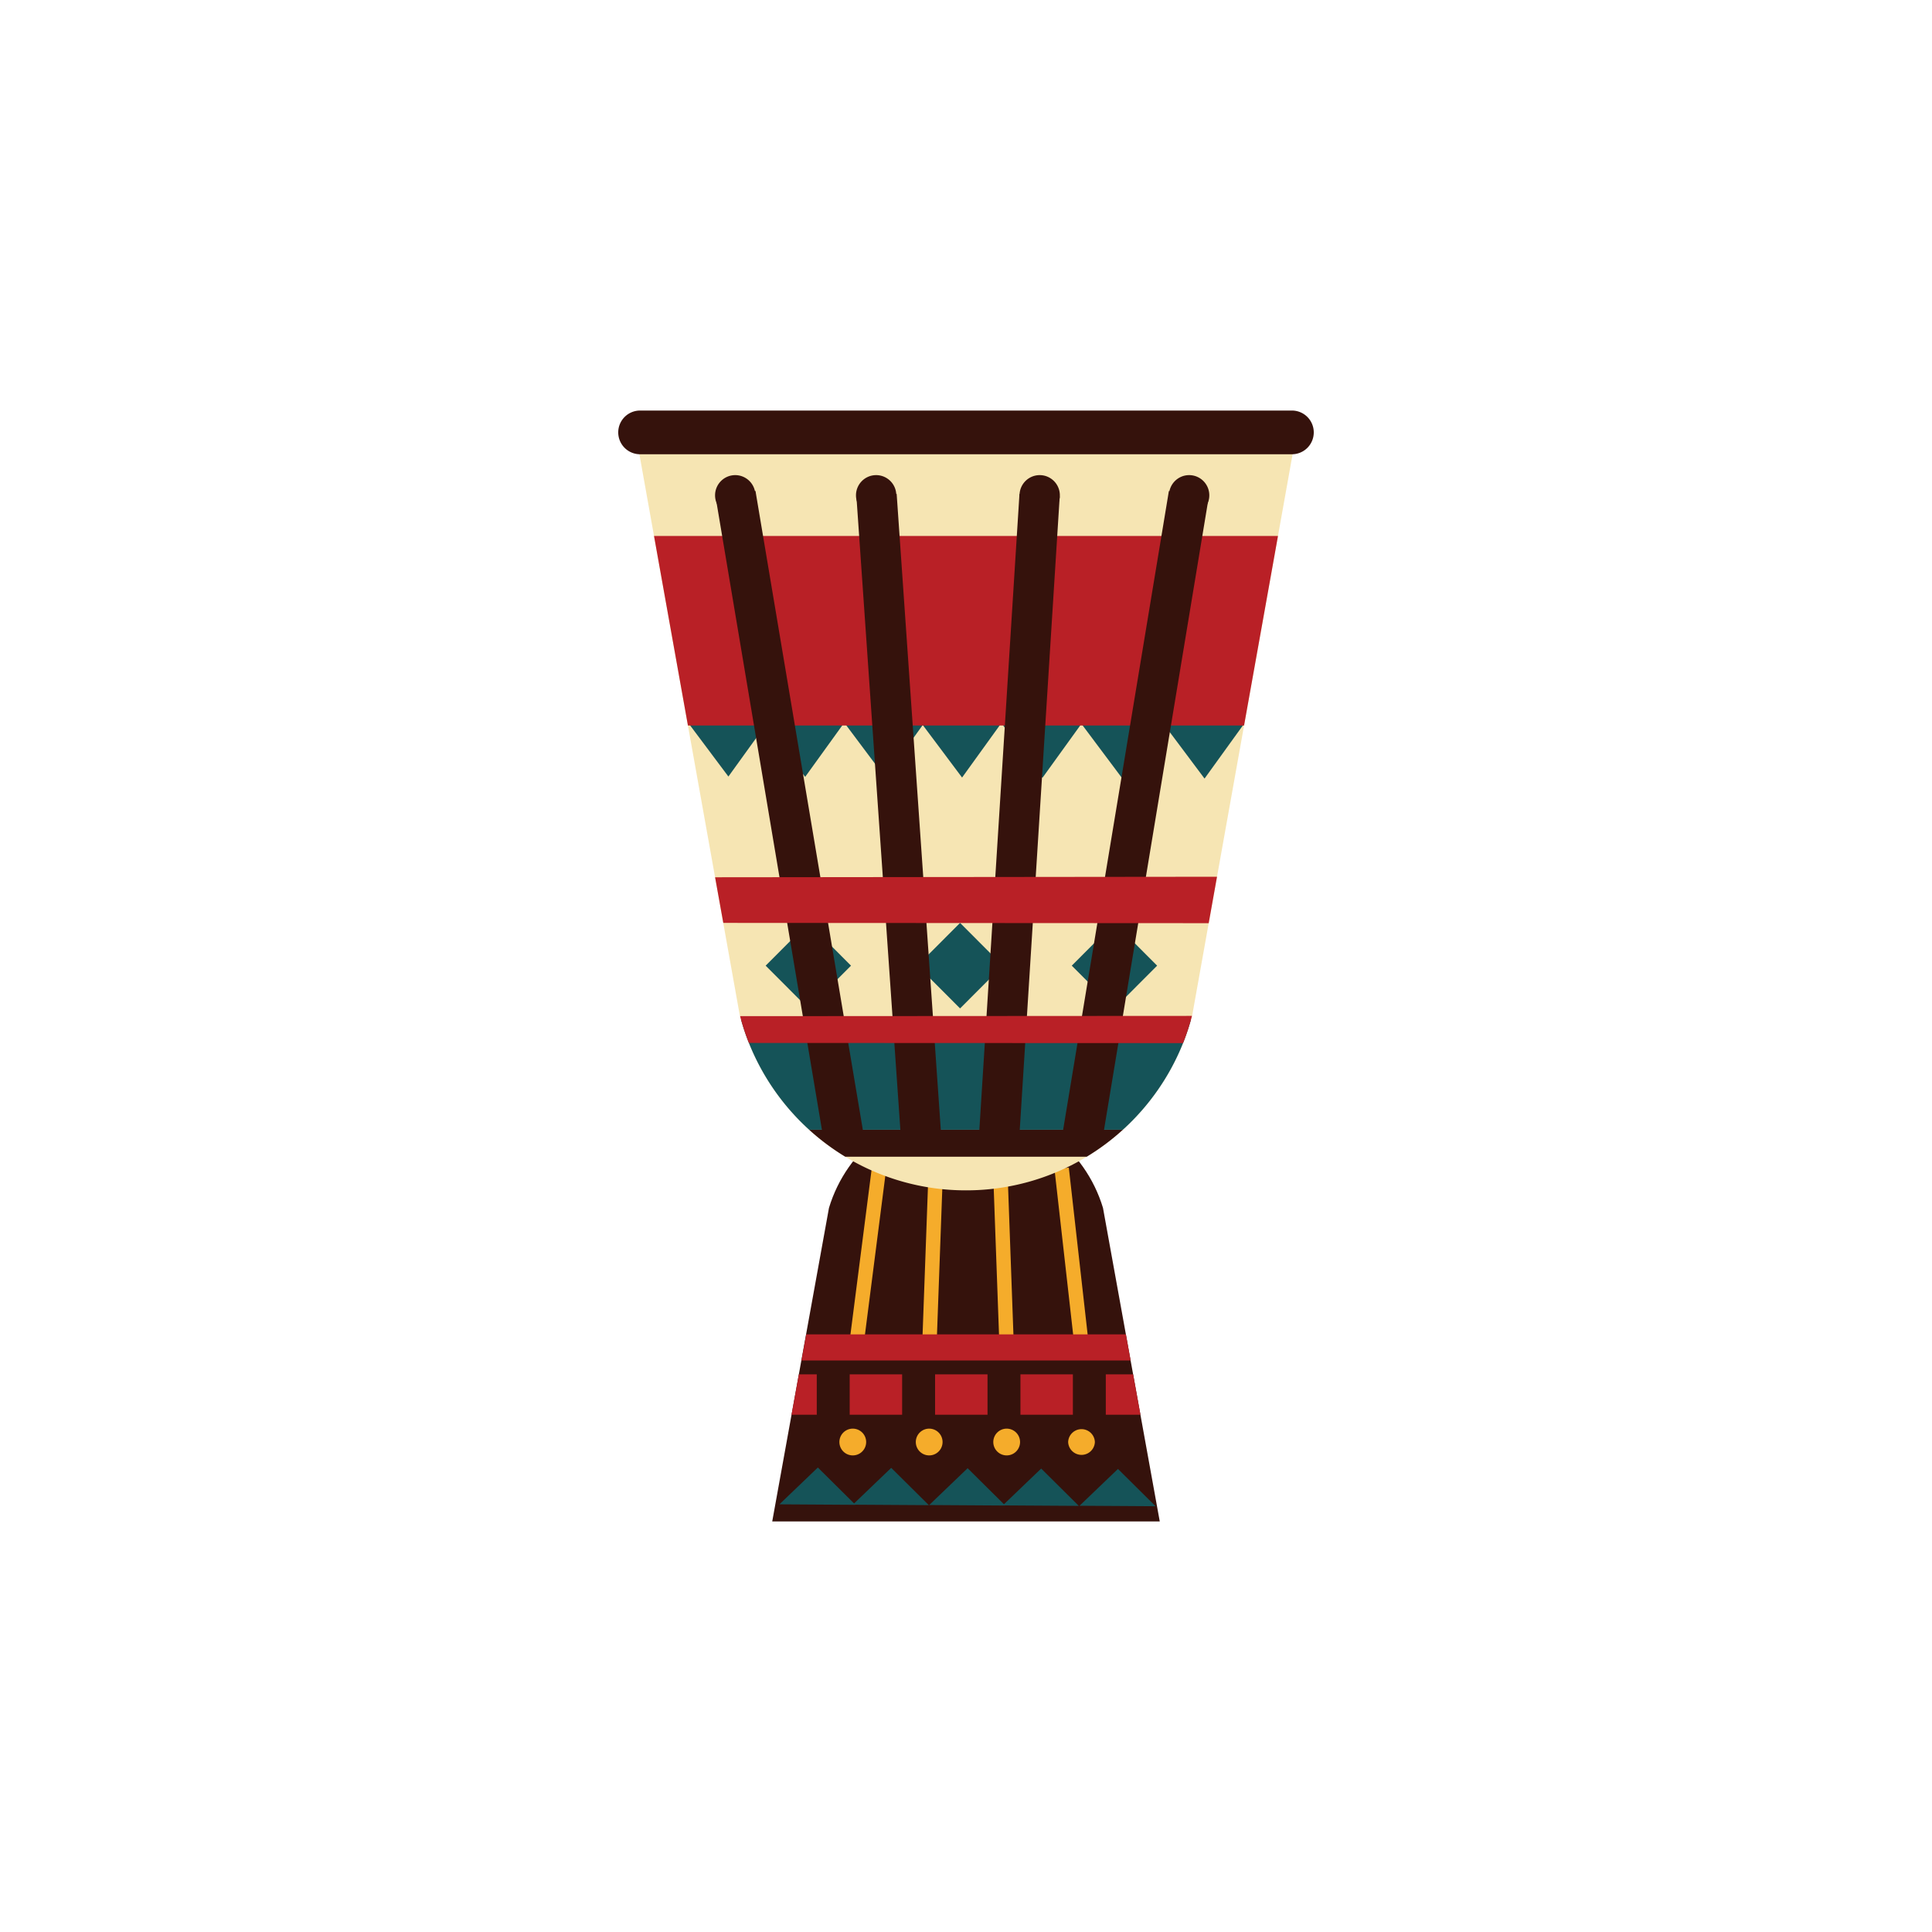 <svg data-bbox="64 42.5 72 115" viewBox="0 0 200 200" height="200" width="200" xmlns="http://www.w3.org/2000/svg" data-type="color">
    <g>
        <path d="M120.058 157.5H79.941l1.998-11.044.757-4.183 3.119-17.23c1.84-6.102 7.494-10.542 14.183-10.542s12.343 4.44 14.183 10.542l3.119 17.23.757 4.183 2.001 11.044z" fill="#35120C" data-color="1"/>
        <path fill="#F5AC2B" d="M90.255 120.86l1.478.19-2.383 18.583-1.479-.19 2.384-18.583z" data-color="2"/>
        <path fill="#F5AC2B" d="M110.643 120.87l2.09 18.527-1.482.167-2.09-18.527 1.482-.167z" data-color="2"/>
        <path fill="#F5AC2B" d="M96.091 122.052l1.49.055-.636 17.468-1.49-.054.636-17.469z" data-color="2"/>
        <path fill="#F5AC2B" d="M104.326 122.043l.633 17.469-1.49.054-.633-17.469 1.49-.054z" data-color="2"/>
        <path d="M134 45.955l-10.563 59.049c-.015.054-.027.108-.042.161a11.05 11.05 0 0 1-.107.385c-.23.831-.504 1.643-.82 2.432a24.245 24.245 0 0 1-6.233 8.97 24.059 24.059 0 0 1-3.734 2.788A24.031 24.031 0 0 1 100 123.224a24.037 24.037 0 0 1-12.501-3.484 24.347 24.347 0 0 1-9.973-11.776 22.428 22.428 0 0 1-.811-2.414c-.039-.12-.069-.239-.101-.359a4.803 4.803 0 0 1-.051-.188L65.999 45.955H134z" fill="#F6E5B3" data-color="3"/>
        <path d="M123.288 105.551c-.23.831-.504 1.643-.82 2.432a24.245 24.245 0 0 1-6.233 8.97h-32.47a24.266 24.266 0 0 1-6.239-8.988 22.428 22.428 0 0 1-.811-2.414h46.573z" fill="#155358" data-color="4"/>
        <path d="M136 44.762a2.26 2.26 0 0 1-2.257 2.262H66.257A2.26 2.26 0 0 1 64 44.762a2.26 2.26 0 0 1 2.257-2.262h67.486A2.26 2.26 0 0 1 136 44.762z" fill="#35120C" data-color="1"/>
        <path fill="#155358" d="M87.436 74.861l4.189 5.596 4.049-5.614-8.238.018z" data-color="4"/>
        <path fill="#155358" d="M103.72 74.931l4.189 5.595 4.049-5.613-8.238.018z" data-color="4"/>
        <path fill="#155358" d="M95.404 74.895l4.189 5.596 4.049-5.614-8.238.018z" data-color="4"/>
        <path fill="#155358" d="M79.162 74.826l4.189 5.595 4.048-5.613-8.237.018z" data-color="4"/>
        <path fill="#155358" d="M71.214 74.792l4.189 5.595 4.049-5.614-8.238.019z" data-color="4"/>
        <path fill="#155358" d="M120.505 75.002l4.188 5.596 4.05-5.614-8.238.018z" data-color="4"/>
        <path fill="#155358" d="M111.975 74.966l4.189 5.596 4.048-5.614-8.237.018z" data-color="4"/>
        <path fill="#B92026" d="M67.703 55.485h64.593l-3.511 19.62H71.214l-3.511-19.62z" data-color="5"/>
        <path d="M116.235 116.954a24.059 24.059 0 0 1-3.734 2.788H87.498a24.347 24.347 0 0 1-3.734-2.788h32.471z" fill="#35120C" data-color="1"/>
        <path fill="#35120C" d="M92.784 51.275c0 1.154-.934 2.09-2.086 2.09a2.088 2.088 0 0 1-2.086-2.09c0-1.154.934-2.09 2.086-2.09 1.152 0 2.086.936 2.086 2.09z" data-color="1"/>
        <path fill="#35120C" d="M109.715 51.275c0 1.154-.934 2.09-2.086 2.09a2.088 2.088 0 0 1-2.086-2.09c0-1.154.934-2.09 2.086-2.09 1.152 0 2.086.936 2.086 2.09z" data-color="1"/>
        <path fill="#155358" d="M88.096 99.965l-4.418 4.426-4.418-4.426 4.418-4.427 4.418 4.427z" data-color="4"/>
        <path fill="#155358" d="M103.805 99.965l-4.418 4.426-4.418-4.426 4.418-4.427 4.418 4.427z" data-color="4"/>
        <path fill="#155358" d="M119.786 99.965l-4.418 4.426-4.419-4.426 4.419-4.427 4.418 4.427z" data-color="4"/>
        <path fill="#35120C" d="M125.187 51.275c0 1.154-.934 2.09-2.086 2.09a2.088 2.088 0 0 1-2.086-2.09c0-1.154.934-2.09 2.086-2.09 1.152 0 2.086.936 2.086 2.09z" data-color="1"/>
        <path fill="#35120C" d="M78.196 51.275c0 1.154-.934 2.09-2.086 2.09a2.088 2.088 0 0 1-2.086-2.09c0-1.154.934-2.09 2.086-2.09 1.152 0 2.086.936 2.086 2.09z" data-color="1"/>
        <path fill="#35120C" d="M92.822 51.13l4.576 65.926-4.165.289-4.576-65.927 4.165-.289z" data-color="1"/>
        <path fill="#35120C" d="M105.534 51.142l4.167.263-4.16 65.926-4.166-.263 4.159-65.926z" data-color="1"/>
        <path fill="#35120C" d="M121.002 50.83l4.119.682-11.119 67.174-4.119-.681 11.119-67.175z" data-color="1"/>
        <path fill="#35120C" d="M85.265 118.025l-11.174-66.51 4.117-.694 11.287 67.18-4.23.024z" data-color="1"/>
        <path fill="#B92026" d="M74.025 90.814l51.959-.053-.86 4.806-50.249-.029-.85-4.724z" data-color="5"/>
        <path d="M123.395 105.165a24.447 24.447 0 0 1-.927 2.818l-44.942-.018a23.798 23.798 0 0 1-.913-2.773l46.782-.027z" fill="#B92026" data-color="5"/>
        <path fill="#B92026" d="M83.457 138.132h33.097l.488 2.703H82.968l.489-2.703z" data-color="5"/>
        <path d="M117.302 142.272h-2.83v4.183h3.588l-.758-4.183zm-11.666 0v4.183h5.428v-4.183h-5.428zm-8.836 0v4.183h5.428v-4.183H96.8zm-8.84 0v4.183h5.428v-4.183H87.96zm-5.263 0l-.757 4.183h2.612v-4.183h-1.855z" fill="#B92026" data-color="5"/>
        <path fill="#155358" d="M96.19 155.802l3.978-3.813 3.896 3.863-7.874-.05z" data-color="4"/>
        <path fill="#155358" d="M111.753 155.875l3.978-3.812 3.895 3.862-7.873-.05z" data-color="4"/>
        <path fill="#155358" d="M103.805 155.838l3.978-3.813 3.895 3.863-7.873-.05z" data-color="4"/>
        <path fill="#155358" d="M88.281 155.764l3.978-3.812 3.895 3.862-7.873-.05z" data-color="4"/>
        <path fill="#155358" d="M80.685 155.728l3.978-3.812 3.895 3.862-7.873-.05z" data-color="4"/>
        <path fill="#F5AC2B" d="M89.664 149.277a1.385 1.385 0 1 1-2.77.002 1.385 1.385 0 0 1 2.77-.002z" data-color="2"/>
        <path fill="#F5AC2B" d="M97.574 149.277a1.385 1.385 0 1 1-2.77.002 1.385 1.385 0 0 1 2.77-.002z" data-color="2"/>
        <path fill="#F5AC2B" d="M105.596 149.277a1.385 1.385 0 1 1-2.77.002 1.385 1.385 0 0 1 2.77-.002z" data-color="2"/>
        <path fill="#F5AC2B" d="M113.341 149.277a1.384 1.384 0 0 1-2.766 0 1.384 1.384 0 0 1 2.766 0z" data-color="2"/>
    </g>
</svg>
